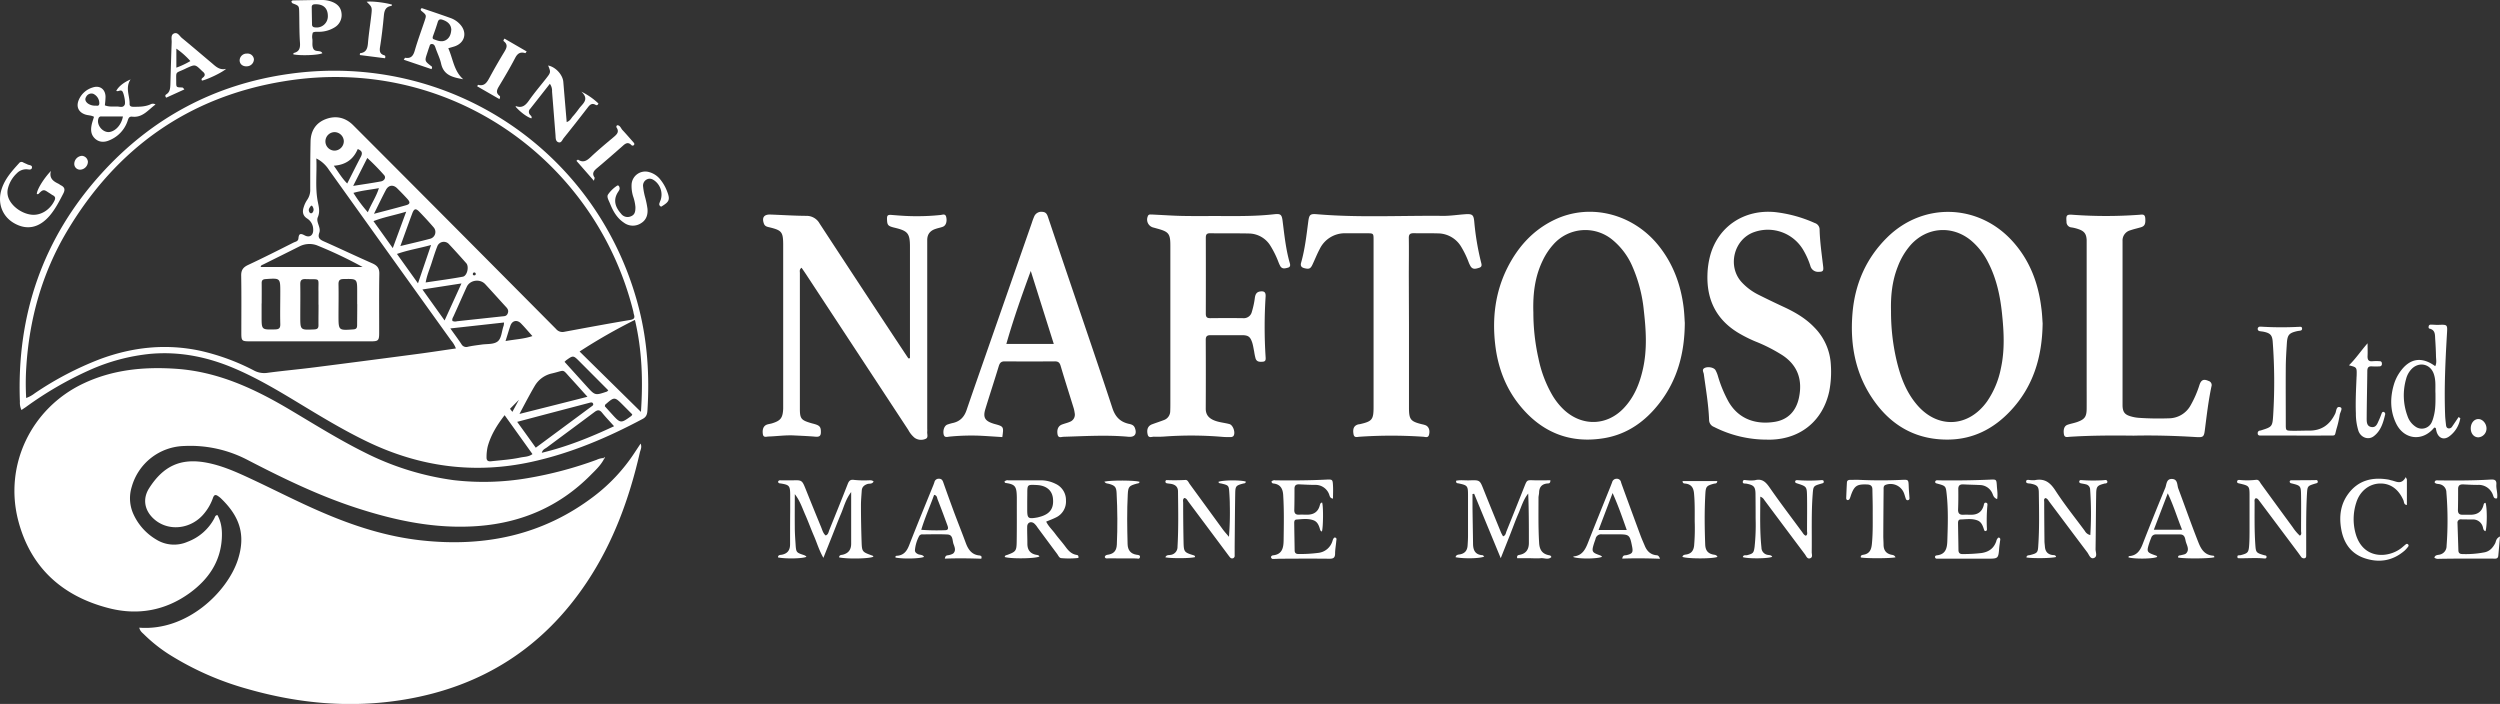 <svg id="Layer_1" data-name="Layer 1" xmlns="http://www.w3.org/2000/svg" viewBox="0 0 1265.19 356.26"><rect x="0" y="0" width="1265.19" height="356.26" fill="#333333" stroke="none"/><defs><style>.cls-1{fill:#fff;}</style></defs><path class="cls-1" d="M70.48,317.65c24.24,1.85,44.62-18.17,49.88-34.32,4.2-12.92.73-22.16-8.51-31.08a9.87,9.87,0,0,0-1.23-1c-1.28-.95-2.18-1.19-2.86.78a25.36,25.36,0,0,1-4.22,7.56c-6.4,8.12-17.88,9.64-25.27,3.38-5.08-4.31-6.35-10.34-2.78-15.93,7.18-11.26,15.94-15.19,28.47-13,8,1.42,15.33,4.68,22.62,8.08,12.06,5.61,23.87,11.75,36.08,17,16.28,7.05,33,12.45,50.72,14.37,31.85,3.46,61.35-2.61,87.26-22.38A88.6,88.6,0,0,0,321,229.32l3.19-4.83c.79,1.84-.09,3.24-.4,4.6-5.33,23.28-13.44,45.46-26.75,65.46C275,327.7,244.14,347.4,204.88,354c-26.85,4.5-53.26,2.17-79.32-5.25a149.59,149.59,0,0,1-40-17.59A77.3,77.3,0,0,1,72.9,321.07C72,320.2,70.87,319.42,70.48,317.65Z"/><path class="cls-1" d="M10.87,207.5a8.72,8.72,0,0,1-.8-4.21c-1.69-44,11.68-82.86,41.35-115.56,25.43-28,57.13-45,94.67-50.3,81.43-11.58,157,39.14,177.27,118.66,4.3,16.89,5.39,34,4.31,51.36-.12,1.86-.34,3.43-2.4,4.53-17.85,9.52-36.31,17.36-56.16,21.73-28.89,6.34-56.5,2.63-83.06-10.11-12.5-6-24.28-13.21-36.11-20.37-10.14-6.13-20.36-12.13-31.29-16.79-13.42-5.73-27.33-8.61-42-7.42a99.22,99.22,0,0,0-31.53,8.37A179.39,179.39,0,0,0,13.09,206C12.45,206.43,11.8,206.87,10.87,207.5Zm247.23-.62,1.2,1.56,3.33-6.13Zm39.2-6.09c-3-3.28-5.48-6.12-8.06-8.91-5.14-5.54-2.79-4.53-9.89-2.9a13.35,13.35,0,0,0-8.69,6.26c-2.64,4.38-7.76,14.24-7.76,14.24S293.09,201.9,297.3,200.79ZM160.09,80.19c.34,7.62-.67,14.79.76,22,.5,2.51,1.17,5,0,7.71-1.08,2.47,1.72,5.19.74,7.9-.91,2.53.23,3.44,2.33,4.37,8.18,3.63,16.26,7.48,24.45,11.08,2.48,1.09,3.65,2.41,3.6,5.31-.19,10-.06,20-.08,30,0,3.7-.45,4.18-4,4.18q-30.84,0-61.68,0c-3.75,0-4.07-.32-4.08-4,0-9.75.1-19.5-.07-29.25-.05-2.82,1-4.22,3.47-5.39,7.75-3.62,15.39-7.49,23-11.33.93-.47,2.34-.55,2.49-2.08.2-2.08.69-2.91,3.09-1.61,2.69,1.47,4.62-.14,4.38-3.15a6.49,6.49,0,0,0-3-5.31c-2.33-1.46-2.56-3.53-1.76-5.86a13.53,13.53,0,0,1,1.67-3.54A8.82,8.82,0,0,0,157,95.62c0-8,0-16.07.17-24.11.14-5.34,2.7-9.39,7.8-11.27s9.89-.76,13.79,3.15q28.5,28.53,56.94,57.11,22.88,23,45.71,46a4.19,4.19,0,0,0,4.17,1.41c11.12-2.06,22.25-4.14,33.4-6,2.07-.36,2.37-1.16,1.81-2.87-.16-.49-.19-1-.32-1.54-19.09-76.56-93.4-130.1-176.77-116.37C95.37,49,58.75,75.13,33.79,117.23c-12.5,21.1-18.95,44.16-20.49,68.61a128.28,128.28,0,0,0-.05,15.58A15.72,15.72,0,0,0,17.63,199,162.6,162.6,0,0,1,50.46,181.8c16.55-6.17,33.46-8,50.84-4.29a111.88,111.88,0,0,1,27,9.87,11,11,0,0,0,6.76,1.34c8-1.08,16-1.79,23.94-2.8q26.64-3.39,53.26-6.92c6.08-.81,12.13-1.75,18.46-2.66a13.53,13.53,0,0,0-2.39-4q-31-43.21-61.9-86.43A16.11,16.11,0,0,0,160.09,80.19ZM324.37,208.46c1.06-15.71.61-31.05-3.05-46.57a278.84,278.84,0,0,0-28,16ZM131.94,135.11h51.55a217.73,217.73,0,0,0-23.21-11,11.1,11.1,0,0,0-8.66.55c-6.1,3.08-12.23,6.1-18.35,9.15C132.72,134.12,132,134.17,131.94,135.11ZM229,162.45a3.37,3.37,0,0,0,2.3.12l22.76-2.45c1.14-.12,2.25,0,2.87-1.47s0-2.45-1-3.47c-3.47-3.78-6.88-7.61-10.37-11.37-2.65-2.86-7.74-2.13-9.34,1.34C234,150,231.82,155,229.6,159.88,229.23,160.69,228.62,161.46,229,162.45Zm42.13,64.13c9.63-7.12,18.82-13.91,28-20.72.58-.43,1.53-.9.88-1.83-.41-.59-1.19-.32-1.83-.15l-25.14,6.61-11.31,3C265,218,268,222.16,271.14,226.58Zm-15.75-16.46c-3.86,5-6.91,9.93-8.53,15.71a23.45,23.45,0,0,0-.62,5.46c-.07,1.73.65,2.33,2.35,2.14,5-.55,10-.86,14.84-1.9,2-.42,4.09-.29,6.05-1.73Zm-40-67.16c6.49-1,12.69-1.79,18.84-2.93,2.2-.4,3.28-5.08,1.75-6.82-2.86-3.24-5.76-6.46-8.72-9.61a3.51,3.51,0,0,0-5.95,1.08c-1.1,2.8-2,5.68-2.92,8.54C217.41,136.29,216.05,139.25,215.41,143Zm95.38,72.73c-2.25-2.51-4.26-4.58-6.05-6.81-1.29-1.6-2.3-1.53-3.88-.34-8,6-16.06,11.92-24.08,17.9-.89.67-2.12,1-2.56,2.7C286.87,226.1,298.65,221.37,310.79,215.69Zm-130-61.75v-6.31c0-6.63,0-6.54-6.79-6.42-2.09,0-2.7.73-2.66,2.74.11,5.25,0,10.5,0,15.76,0,7.56,0,7.51,7.42,7,1.54-.11,2-.64,2-2.12C180.75,161,180.79,157.48,180.8,153.94Zm-48.37-.38v6.69c0,6.69,0,6.61,6.74,6.46,2-.05,2.77-.55,2.72-2.69-.14-5.38,0-10.76,0-16.14,0-7.21,0-7.16-7.36-6.65-1.51.1-2.09.59-2.06,2.09C132.47,146.73,132.44,150.14,132.43,153.56Zm122.65,9.65-27.14,3c2.19,3.07,4,5.48,5.65,8a2.76,2.76,0,0,0,3.33,1.25c2.31-.5,4.66-.77,7-1.1,2.72-.37,6,0,8-1.6s2-5.23,3-7.91A8.69,8.69,0,0,0,255.08,163.21Zm-93.87-9c0-2.23,0-4.47,0-6.69-.17-7.34,1.38-6-6.55-6.28-2.15-.07-2.7.74-2.66,2.72.09,5.38,0,10.76,0,16.14,0,7,0,6.92,6.95,6.62,1.69-.07,2.31-.58,2.26-2.28C161.14,161,161.21,157.6,161.21,154.19Zm41.41-29.68c5.5-1.34,10.32-2.42,15.08-3.7a3.53,3.53,0,0,0,1.77-5.79c-2.3-2.68-4.7-5.28-7.16-7.82-1.81-1.88-2.67-1.73-3.61.71C206.7,113.16,204.83,118.45,202.62,124.51ZM225,162.18l8.54-18.74-19.76,3.06Zm-13.47-18.79c2.31-6.75,4.34-12.7,6.62-19.4-6.21,1.73-11.71,2.55-17.26,4.53Zm74.18,39.73,11.17,12.36c4.27,4.71,4.27,4.71,10.22,2.71.21-.07.36-.3.74-.65L293.35,183c-3.24-3.24-3.24-3.24-6.9-.62C286.35,182.48,286.26,182.58,285.69,183.12Zm-80.14-76c-6.07,1.85-11.32,2.74-16.57,4.79l9.78,13.65Zm-16.3,1.08c6-1.59,11.2-2.9,16.35-4.37,1.93-.56,2.06-1.49.57-3.14-1.68-1.84-3.42-3.64-5.2-5.39-2-2-4.39-1.66-5.71.86C193.31,99.89,191.51,103.68,189.25,108.22ZM178.73,94.08c5.31-.84,9.71-1.46,14.06-2.28,1.81-.34,2.63-2,1.63-3.14a114.46,114.46,0,0,0-8.54-8.72C183.47,84.71,181.3,89,178.73,94.08Zm-9.8-10.21c2.44,3.38,4.16,6.39,6.79,9,2.4-4.72,4.61-9.19,6.93-13.6,1-2,.41-3-1.6-3.85C178.83,80.63,175,83.42,168.93,83.87ZM320,209.73l-4.55-4.57c-4.45-4.46-4.46-4.46-9.13-.4-.16.13-.13.48-.22.86l3.38,3.73c4.6,5.05,4.61,5.05,10.14,1.07C319.66,210.36,319.69,210.21,320,209.73ZM255.84,172.6c4.79-.89,9.14-1,13.6-2.52-2.12-2.36-3.88-4.46-5.79-6.41s-4.42-1.53-5.36,1.18C257.48,167.18,256.8,169.56,255.84,172.6Zm-77-75a74,74,0,0,0,7.31,9.82c1.74-4.28,4.22-7.77,5.6-12.21C187.28,96.05,183.15,96.39,178.85,97.62ZM174,71.4a4.76,4.76,0,0,0-4.58-4.53,4.68,4.68,0,0,0-.11,9.36A4.8,4.8,0,0,0,174,71.4Zm-16.53,32.65c-.76,1-1.77,2-.79,3.48a.9.9,0,0,0,1.35.18c1-1.09.77-2.3,0-3.45C158,104.18,157.83,104.17,157.47,104.05ZM240,137.9c-.45,0-.62.27-.7.65a.62.62,0,0,0,.54.79c.56.08,1-.2.91-.82A.68.68,0,0,0,240,137.9Z"/><path class="cls-1" d="M305.76,232.13c-1.69,3.35-4.44,5.86-7,8.44-15.63,15.68-34.61,23.93-56.65,25.63-21.43,1.65-41.9-2.68-62.06-9.27-19.09-6.24-37.08-15-54.87-24.22a62.5,62.5,0,0,0-32-7,28.32,28.32,0,0,0-26.51,20.66,19.42,19.42,0,0,0,.57,13.17A28.64,28.64,0,0,0,79,273a17,17,0,0,0,15.93,1.18,25.38,25.38,0,0,0,13.61-12c.29-.55.32-1.31,1.48-1.54,2.09,3.69,2.48,7.8,2.23,11.94-.7,11.8-6.84,20.6-16,27.35-12.45,9.13-26.57,11.64-41.3,7.81-23.29-6-39.4-20.36-45.66-44.06-7.42-28.15,6.45-57,32.76-69.53,14.93-7.1,30.7-8.62,47-7.52,21.44,1.44,40.09,10.25,58.13,21,12.23,7.27,24.29,14.82,37,21.16a141.33,141.33,0,0,0,45.38,14.2,132,132,0,0,0,37.39-1A195,195,0,0,0,302,232.67a9.27,9.27,0,0,1,3.42-.86Z"/><path class="cls-1" d="M1033.73,163.62c-.23,17.23-4.81,32.16-16.34,44.38-8.48,9-18.82,14.33-31.39,14.46-15.14.17-27.32-6.05-36.41-18-10.31-13.58-13.48-29.22-12.09-45.89,1.23-14.8,6.83-27.79,17.47-38.32,18-17.88,45.78-17.27,63.08,1.35,8.92,9.61,13.42,21.24,15,34.09C1033.47,158.54,1033.56,161.45,1033.73,163.62ZM957,157.47a108.27,108.27,0,0,0,2.66,24.29c1.88,8.13,4.59,15.93,10,22.52,10.44,12.87,26.39,12.32,36-1.2a44.78,44.78,0,0,0,6.93-16.62c2.05-9.26,1.54-18.6.57-27.9-.94-8.91-2.8-17.65-7-25.74a34.62,34.62,0,0,0-8.68-11.12c-9.47-7.8-22.25-6.87-30.48,2.21A35.88,35.88,0,0,0,960.4,135C957.54,142.27,956.79,149.81,957,157.47Z"/><path class="cls-1" d="M852.64,163.43c-.11,15.6-3.85,28.83-12.65,40.34-7.12,9.3-16.23,15.91-27.92,17.93-17.52,3-31.91-2.88-43-16.59-7.23-8.93-11.07-19.4-12.38-30.72-1.56-13.47,0-26.54,6.14-38.82,5.37-10.66,13-19.16,23.89-24.36,18-8.61,39.82-3.1,52.83,13.31,7.23,9.11,11.09,19.63,12.5,31.09C852.41,158.61,852.51,161.64,852.64,163.43ZM776,158.23a106,106,0,0,0,2.61,23.3,61.23,61.23,0,0,0,6.93,18.36,33.52,33.52,0,0,0,6.14,7.68c9.14,8.3,21.52,7.94,30-.95,5.45-5.7,8.22-12.75,9.86-20.32,2.09-9.66,1.47-19.37.37-29.06a73.3,73.3,0,0,0-5.81-22.43A35.6,35.6,0,0,0,816,121.35a21.55,21.55,0,0,0-29.89,2.38,33.46,33.46,0,0,0-5.25,7.85C776.86,139.68,775.69,148.34,776,158.23Z"/><path class="cls-1" d="M460.51,181.29V125c0-6.85-1-8.14-7.68-9.74-3.33-.8-3.79-1.25-3.92-3.88-.11-2.41.18-2.8,2.63-2.58,4.2.36,8.4.64,12.62.61A111.27,111.27,0,0,0,476,108.8c1-.11,2.43-.8,2.85,1,.54,2.37-.13,4.43-1.82,5-1.1.41-2.29.6-3.42,1-2.85.87-4.4,2.74-4.36,5.81,0,1.18,0,2.37,0,3.55v91.69a13.88,13.88,0,0,1,0,1.58c-.15,1.24.67,3-.73,3.62a5.62,5.62,0,0,1-5.65-.49,13,13,0,0,1-3.22-4l-51.83-78.89c-.69-1.05-1.42-2.08-2.16-3.17-1.21.84-.86,1.83-.86,2.65q0,34.38,0,68.77c0,4.93.67,5.72,5.54,7.17.63.19,1.28.33,1.91.52,2.66.76,3.23,1.6,3.18,4.13,0,2-.94,2.42-2.76,2.26-3.67-.32-7.36-.46-11-.64-4.22-.2-8.41.41-12.62.55-1.17,0-2.75.82-3-1.34-.31-2.31.33-4,2-4.66.86-.32,1.8-.4,2.68-.67,4.36-1.35,5.4-2.72,5.62-7.39,0-.78,0-1.58,0-2.37v-81c-.06-6-.77-6.92-6.66-8.37-1.31-.32-2.59-.44-3.12-2-1.07-3,.06-4.64,3.3-4.53,6.05.22,12.1.62,18.15.66a7.5,7.5,0,0,1,6.76,3.88q17.94,27.45,36,54.79,4.44,6.73,8.91,13.45Z"/><path class="cls-1" d="M894.47,222.49a59,59,0,0,1-27.07-6.44,3.79,3.79,0,0,1-2.47-3.6c-.3-7.78-1.63-15.44-2.67-23.14-.14-1-1.17-2.33.47-3.11s4.55-.29,5.42,1.09a14.18,14.18,0,0,1,1.32,3.27,64.27,64.27,0,0,0,5.3,12.72c5.3,9.17,14.28,11.66,23.35,10.21,6.86-1.1,10.91-5.6,12.3-12.28,1.83-8.81-.5-16.15-8.24-21.35a81.35,81.35,0,0,0-13.68-7,68.4,68.4,0,0,1-8.81-4.42c-11.08-6.71-16-16.69-15.59-29.46a41.38,41.38,0,0,1,1.52-10.13c4.2-14.46,17.23-23,32.71-21.51a67.43,67.43,0,0,1,20.09,5.53,3.47,3.47,0,0,1,2.44,3.52c.18,6.19,1.08,12.32,1.8,18.47.27,2.3-.15,2.71-2.42,2.71a4,4,0,0,1-4.07-3.07,39.8,39.8,0,0,0-3.74-8.25,20.79,20.79,0,0,0-24.39-8.9c-10.68,3.5-14.16,17.71-6.31,25.79a29.46,29.46,0,0,0,7.89,5.87q6.35,3.19,12.79,6.18c5.78,2.67,11.25,5.77,15.7,10.42a28.87,28.87,0,0,1,8.44,19.06,51.66,51.66,0,0,1-.81,13.36c-3.18,14.72-14.25,24-29.36,24.46C895.46,222.51,894.53,222.49,894.47,222.49Z"/><path class="cls-1" d="M507.25,221.2c-4-.25-7.81-.53-11.62-.71a113.72,113.72,0,0,0-15,.46c-1.19.11-2.75.79-3.11-1.3s.45-4.2,1.88-4.77a23.87,23.87,0,0,1,3-.86c3.53-.84,5.6-3.07,6.76-6.49,3.61-10.58,7.33-21.13,11-31.68l22-63a32.42,32.42,0,0,1,1.24-3.33,3.9,3.9,0,0,1,4.18-2.3c1.83.11,2.34,1.29,2.83,2.77q6.54,19.45,13.15,38.88c6.49,19.19,13.07,38.35,19.38,57.61,1.43,4.37,3.88,7,8.29,8,1.34.28,2.55.63,3.1,2.07,1.14,3,0,4.78-3.23,4.49-10.93-1-21.85-.32-32.77,0-1.14,0-2.75.9-3.13-1.24-.42-2.39.32-4.21,2.17-4.93,1.35-.53,2.78-.83,4.1-1.41a3.86,3.86,0,0,0,2.39-4.49,16.44,16.44,0,0,0-.47-2.32c-2.21-7.17-4.51-14.31-6.63-21.5-.5-1.7-1.27-2.29-3-2.27q-12.64.1-25.29,0c-1.82,0-2.47.74-3,2.37-2.21,7.31-4.61,14.55-6.83,21.85-1.23,4.08-.18,5.89,3.81,7.19.25.08.49.17.75.24C508,215.83,508,215.86,507.25,221.2Zm14.4-84.07c-4.53,12.32-8.8,24.44-12.36,36.91h24C529.34,161.53,525.49,149.33,521.65,137.13Z"/><path class="cls-1" d="M610.69,109.34c10.84-.11,22.43.4,34-.9,3.4-.38,4,.07,4.41,3.43.91,7.18,1.64,14.38,3.66,21.36.29,1,.24,1.9-.92,2.22-1.39.38-2.9.86-3.89-.74a18.26,18.26,0,0,1-1.12-2.51,47.69,47.69,0,0,0-3.87-7.77,12.93,12.93,0,0,0-10.83-6.26c-6.58-.16-13.17,0-19.75-.13-1.86,0-2.15.84-2.15,2.41q.06,19.15,0,38.32c0,1.75.65,2.27,2.31,2.25,5.53-.06,11.06-.08,16.59,0a4.17,4.17,0,0,0,4.39-3.18,42.9,42.9,0,0,0,1.56-7.33c.26-1.57.84-2.73,2.61-3,2.1-.29,2.92.37,2.81,2.5a241.47,241.47,0,0,0,0,30.79c.08,1.15.07,2.14-1.43,2.25s-3,.17-3.63-1.56a26.84,26.84,0,0,1-.72-3.48c-.32-1.54-.53-3.12-1-4.62-1-3-2-3.74-5.19-3.77-5.27,0-10.54.05-15.81,0-1.86,0-2.54.55-2.52,2.47q.09,17.39,0,34.77c0,3.12,1.65,4.83,4.31,5.91,2.47,1,5.13,1.15,7.67,1.84,1.95.52,3.28,4.7,1.94,6.15a2.18,2.18,0,0,1-1.45.44c-1.45,0-2.9,0-4.34-.14a188.49,188.49,0,0,0-28.81-.16A48.39,48.39,0,0,1,584,221c-1.15,0-2.76.88-3.21-1.17-.58-2.57.19-4.33,2.28-5.11s4-1.38,5.93-2.13a4.78,4.78,0,0,0,3.22-4.54c.06-1.19.07-2.37.07-3.56v-80.2c0-6-.82-7-6.49-8.56l-1.9-.53a4.15,4.15,0,0,1-3.07-5.64,1.27,1.27,0,0,1,1.45-1c1.06,0,2.11.08,3.16.13,4.08.2,8.15.47,12.23.57S605.86,109.34,610.69,109.34Z"/><path class="cls-1" d="M713.05,164.38q0,20.94,0,41.89c0,6,.75,7,6.55,8.43a10.89,10.89,0,0,1,1.9.53c1.62.74,2.24,2.59,1.71,4.73-.44,1.81-1.85,1.14-2.88,1.07a237.73,237.73,0,0,0-32.36,0c-1.19.08-2.68.7-3-1.4-.44-2.58.18-4.13,2.18-4.79.37-.12.78-.12,1.16-.21,6.06-1.4,6.81-2.26,6.82-8.58q0-42.28,0-84.56c0-3.41,0-3.42-3.42-3.44-3.56,0-7.11,0-10.67,0A14.12,14.12,0,0,0,667.89,126c-1.37,2.54-2.42,5.26-3.66,7.87-1,2.17-1.79,2.42-4.05,1.87-1.63-.39-2.17-1.24-1.71-2.84,1.91-6.74,2.69-13.67,3.59-20.58.5-3.89,1-4.2,4.81-3.87,21.18,1.77,42.39.57,63.58.8,3.67,0,7.35-.57,11-.83s4.31.28,4.63,3.69a133,133,0,0,0,3.45,20.61c.33,1.28.61,2.31-1,2.81s-3.12,1-4.25-.68a14.15,14.15,0,0,1-1.16-2.49,46.53,46.53,0,0,0-3.63-7.44,13.78,13.78,0,0,0-11.79-6.81c-4.08-.12-8.17,0-12.25-.09-1.87,0-2.51.57-2.48,2.49.1,6.32,0,12.64,0,19Q713,151.93,713.05,164.38Z"/><path class="cls-1" d="M1079.82,220.47c-11.3-.12-21.83-.1-32.35.58-1.2.07-2.73.65-3-1.46-.32-2.39.25-4.07,1.91-4.64s3.32-.83,4.92-1.41c3.77-1.35,4.68-2.7,4.71-6.75s0-8.17,0-12.25V124.62c0-1.06,0-2.11,0-3.16-.17-3.11-1.2-4.49-4.17-5.5a19.46,19.46,0,0,0-3.44-.86,2.74,2.74,0,0,1-2.59-2.89c-.27-3.3,0-3.77,3.25-3.51a231.77,231.77,0,0,0,33.54,0c1.38-.09,2.91-.6,3.07,1.78.19,2.85-.24,4-2.38,4.59-1.77.51-3.57.91-5.3,1.51a5.32,5.32,0,0,0-3.82,5.4c0,.79,0,1.58,0,2.37v79c0,.66,0,1.32,0,2,.12,3.17,1.09,4.48,4.16,5.36a19.44,19.44,0,0,0,3.87.73,146.28,146.28,0,0,0,15.39.26,12.65,12.65,0,0,0,11-6.53,53.13,53.13,0,0,0,4.54-10.47c.87-2.5,2.14-3,4.52-1.93a2.16,2.16,0,0,1,1.53,2.73c-1.57,7.35-2.42,14.8-3.37,22.24-.43,3.36-.85,3.66-4.4,3.45C1100.64,220.52,1089.86,220.25,1079.82,220.47Z"/><path class="cls-1" d="M402.23,250.07c0,5.58-.05,11.16,0,16.74,0,2.89.21,5.79.4,8.68.27,4.1.37,4.17,4.27,5.44a4.4,4.4,0,0,1,1,.54c.09.06.12.22.18.34-1.9.91-10.55,1.09-14.36.28,0-1.37,1.23-1.22,2-1.37,3-.62,4.13-2.47,4.12-5.36,0-5.53,0-11.07.06-16.6,0-2.9,0-5.79,0-8.69-.07-4.19-.51-4.69-4.59-5.37-.5-.09-1.06,0-1.43-.51a1.89,1.89,0,0,1-.12-.36c.31-1.05,1.23-.71,1.91-.73,1.71-.06,3.43,0,5.14,0,5.1-.17,5.08-.18,7.06,4.77q3.82,9.53,7.72,19c.59,1.42.94,3,2.26,4.12,1.35-.48,1.45-1.76,1.86-2.79,3.1-7.69,6.23-15.37,9.24-23.1.66-1.71,1.3-2.57,3.39-2.22a49.16,49.16,0,0,0,7.09.2c.86,0,1.79-.2,2.68.59-.76,1.46-2.16.94-3.14,1.28-1.66.58-2.75,1.52-2.86,3.35-.16,2.5-.41,5-.4,7.49,0,6.19.12,12.38.33,18.56.16,4.87.4,5,5.07,6.7.36.13.79.19.88.68-1.7,1-12.88,1.27-17.33.36,0-1.35,1.23-1.21,2-1.41,2.86-.78,4.09-2.66,4.09-5.52q0-10.07,0-20.15v-6c-2.83,3.8-3.66,7.5-5.1,10.89-1.55,3.63-2.94,7.33-4.4,11l-4.55,11.41c-2.24-3.92-3.28-7.64-4.8-11.13s-2.81-7.1-4.35-10.59S404.8,253.3,402.23,250.07Z"/><path class="cls-1" d="M1245.11,211.64a14.19,14.19,0,0,1-5.72,9.29c-2.62,1.84-5.16.86-6.21-2.17a13.24,13.24,0,0,1-.44-2c-.66-.68-.93-.26-1.15,0-5.81,6.79-15,5.7-18.95-2.42-3.08-6.32-3.12-13-1.18-19.64a21.71,21.71,0,0,1,3.06-6.38c4.86-7,11-8.07,17.89-3,.85-1.64.42-3.34.39-5-.06-2.89-.2-5.79-.4-8.68-.15-2.17.15-4.63-2.88-5.33-.55-.12-.53-.81-.38-1.35s.68-.7,1.23-.67c1.18,0,2.37.16,3.55.12,4.85-.18,4.71-.21,4.41,4.82-.8,13.67-1.43,27.35-.91,41,.06,1.58.27,3.15.43,4.72.08.81.27,1.61,1.18,1.83a1.89,1.89,0,0,0,2-1c1.1-1.55,2.14-3.15,3.21-4.73Zm-12.58-12.57c-.16-2.85.35-6.44-.86-9.87-1.74-5-7.26-6.27-11.05-2.62a11.17,11.17,0,0,0-2.91,5.07,30.13,30.13,0,0,0,.68,18.93,10.31,10.31,0,0,0,3.95,5.27,5.51,5.51,0,0,0,8.31-2.2,15.72,15.72,0,0,0,1-3C1232.62,207.09,1232.55,203.41,1232.53,199.07Z"/><path class="cls-1" d="M736.89,243.29c2.16-.49,4.47-.11,6.73-.19,5.34-.19,5.28-.13,7.2,4.68,2.87,7.21,5.82,14.39,8.76,21.58.29.72.72,1.39,1.07,2.06,1.37-.41,1.37-1.64,1.75-2.55q4.59-11.36,9.1-22.73c1.3-3.25,1.28-3.19,4.68-3.08,2.82.1,5.65,0,8.45,0,0,1.76-.93,1.56-1.62,1.63-2.69.27-4,1.8-4.1,4.42,0,.92-.3,1.83-.31,2.74,0,7.64-.14,15.27.32,22.9.22,3.64,1.67,5.64,5.18,6.28a1.1,1.1,0,0,1,1,.9c-1.56,1.5-3.55.4-5.29.56-2.09.19-4.21,0-6.32,0h-5.68c-.31-1.57.69-1.58,1.35-1.72,3.29-.68,4.56-2.88,4.57-6,0-8.28,0-16.57-.34-25-2.46,3-3.48,6.76-5,10.24s-2.8,7.1-4.2,10.65-2.88,7.25-4.7,11.83c-4.73-11.47-9.1-22-13.46-32.61l-.83.14c0,2.4,0,4.81,0,7.22.08,5.92.2,11.85.27,17.77,0,3.24.94,5.73,4.76,5.95.3,0,.59.43.91.69-1.86,1-10.3,1.19-14.51.35.27-1.42,1.57-1.29,2.42-1.48,2.46-.54,3.52-2.12,3.67-4.46.12-1.71.21-3.42.21-5.13q0-10.08,0-20.16c0-5-.2-5.17-5.08-6.2C737.37,244.56,736.83,244.47,736.89,243.29Z"/><path class="cls-1" d="M1162,220.43h-15.81c-.79,0-1.58,0-2.37,0s-1.26-.35-1.25-1.18a1.26,1.26,0,0,1,1.14-1.35c.13,0,.27,0,.39-.06,5.75-1.8,5.94-1.84,6.31-7.85a273.28,273.28,0,0,0-.25-37.09c-.24-3.29-1.25-4.3-4.51-5-.78-.17-1.58-.18-2.34-.38a1.14,1.14,0,0,1,.25-2.2,7.09,7.09,0,0,1,.79,0,168.55,168.55,0,0,0,18.94.09c.74,0,1.7-.31,1.74.92,0,.9-.72,1-1.36,1.07-.39.06-.79.1-1.17.19-4.07.94-4.91,1.88-5.18,6.19-.25,3.94-.51,7.89-.54,11.84-.08,9.74,0,19.49,0,29.23,0,3,.06,3.08,3,3.15s5.79-.1,8.69-.07c6.4.07,10.65-3,13.36-8.68.58-1.22.42-3.94,2.58-3.13,1.35.5-.16,2.54-.34,3.87a49.85,49.85,0,0,1-1.58,6.92c-1.12,4-.16,3.48-4.27,3.5C1172.8,220.46,1167.4,220.43,1162,220.43Z"/><path class="cls-1" d="M508.28,243.85a1.91,1.91,0,0,1,2-.77c5.52,0,11,0,16.57,0a16.33,16.33,0,0,1,7.23,1.72,9,9,0,0,1,5.38,8.51,8.9,8.9,0,0,1-5.17,8.61c-1.51.76-3.1,1.33-4.84,2.06,1.14,2.41,3.05,4.09,4.51,6.08,1.62,2.22,3.51,4.26,5.14,6.48s3.15,3.88,5.85,4.31c.52.08,1,.39.79,1.52a44.54,44.54,0,0,1-8.65.09c-1.08-.07-1.52-1.36-2.14-2.19-3.31-4.42-6.58-8.87-9.87-13.3a9.54,9.54,0,0,0-1.76-2.11c-1.64-1.22-3.44-.39-3.48,1.63-.06,2.89.1,5.79.09,8.68,0,3.07,1.38,5,4.44,5.6.6.12,1.34.12,1.66.85-1.72,1.08-14.34,1.28-17.54.28,0-.9.77-.9,1.34-1.11,4.22-1.57,4.62-2,4.69-6.57.11-6.84.06-13.67.07-20.51,0-.66,0-1.32,0-2-.09-5.56-.79-6.58-5.61-7.29C508.71,244.46,508.56,244.14,508.28,243.85Zm11.57,10v3.94c0,4.56.42,4.9,5,4.11.52-.09,1-.25,1.53-.39,5-1.39,7-4.22,6.5-9.22-.41-4.13-3.33-6.58-8.17-6.83s-4.8-.25-4.82,4.46Z"/><path class="cls-1" d="M1057.86,270.78a174.19,174.19,0,0,0-.1-23.09,2.68,2.68,0,0,0-2.08-2.56c-.88-.25-1.8-.35-2.69-.56-.39-.09-.76-.35-.74-.78,0-.62.44-.89,1-.83a82.6,82.6,0,0,0,10.67.1c.52,0,1-.12,1.57-.13a.89.89,0,0,1,1,.93c0,.48-.34.67-.74.77s-.53,0-.79.11c-3.56.95-4.07,1.41-4.13,5.13-.17,9.35-.16,18.71-.32,28.06,0,1.55,1.14,3.84-.93,4.51-1.73.55-2.37-1.73-3.26-2.92-6.44-8.51-12.81-17.07-19.22-25.6-.53-.71-.93-1.6-1.93-1.86-1,.41-.65,1.33-.65,2,0,6.58.07,13.17.13,19.76,0,.92.16,1.84.22,2.76.17,2.39,1.28,3.93,3.79,4.29.69.11,1.66-.11,1.86,1-1.86.64-11.55.81-15,.25.14-1.32,1.24-1,2-1.26,3.52-.92,3.81-1.24,4-4.78.6-8.81.41-17.64.28-26.47,0-3.42-.73-4.12-4-4.83-.39-.09-.79-.07-1.18-.13-.66-.1-1.37-.21-1.23-1.13.1-.7.74-.67,1.24-.66a14.6,14.6,0,0,0,3.15.14c4.94-1,7.77,1.16,10.43,5.28,4.57,7.06,9.88,13.65,14.89,20.43A4.13,4.13,0,0,0,1057.86,270.78Z"/><path class="cls-1" d="M1141.6,252.14c-.87.54-.6,1.4-.6,2.12,0,7.11-.12,14.23.36,21.33.27,4,.41,4.19,4.39,5.36.6.17,1.43.08,1.28,1.06-.1.7-.75.65-1.24.61-4.34-.42-8.68,0-13-.12-.33,0-.5-.16-.49-.91s1-.47,1.7-.65c3.57-.93,4-1.34,4.25-5.09.17-2.36.18-4.74.19-7.11q0-8.89,0-17.78c0-5-.11-5.1-5.05-6.26-.64-.15-1.37-.19-1.23-1.11.1-.66.72-.73,1.23-.7a37.58,37.58,0,0,0,8.28-.06c1.52-.22,1.93,1.14,2.6,2.06q8,11,16.07,22a22.79,22.79,0,0,0,3.55,4.2c1.1-.64.61-1.67.62-2.48,0-5.93.09-11.85,0-17.78-.08-5.05-.17-5.05-5-6.25a.88.88,0,0,1-.76-.87c.14-.8.87-.64,1.49-.65l11.06-.07c.62,0,1.42-.31,1.64.57s-.57,1-1.19,1.15c-4,1.23-4,1.24-4.26,5.33-.52,9.34-.35,18.69-.38,28,0,.93,0,1.85,0,2.77,0,.65.06,1.42-.69,1.68a1.73,1.73,0,0,1-2-.86c-.55-.74-1.07-1.5-1.62-2.24q-9.59-12.81-19.18-25.61C1143.05,253.14,1142.7,252.18,1141.6,252.14Z"/><path class="cls-1" d="M604.77,281.94c-2,.64-11.92.74-15,.11.49-1.33,1.72-1.05,2.6-1.23a4,4,0,0,0,3.54-4.05c.53-9.35.36-18.7.25-28.06,0-2.21-1.25-3.37-3.3-3.79-.77-.15-1.57-.19-2.34-.34a.83.83,0,0,1-.73-.8c0-.41.25-.83.65-.82a93.29,93.29,0,0,0,9.46-.07c1.16-.09,1.59,1.25,2.2,2.08q8.38,11.49,16.77,23c.82,1.12,1.77,2.14,3.08,3.7a155,155,0,0,0,.42-16.31c0-2-.12-3.95-.24-5.92-.24-3.75-.34-3.85-4-4.73-.59-.15-1.35,0-1.51-.87,2.23-.88,11-1,13.83-.12,0,.95-.75.86-1.34,1-3.67,1-3.94,1.28-4,5.18-.15,8.82-.19,17.65-.28,26.48,0,1.58,0,3.16,0,4.74a1.31,1.31,0,0,1-.65,1.33,1.38,1.38,0,0,1-1.75-.45c-.59-.71-1.12-1.47-1.67-2.2q-9.69-13-19.41-26c-.52-.69-.88-1.63-2-1.78-.92.65-.58,1.64-.58,2.47,0,6.59.07,13.18.2,19.77.11,5.1.33,5.3,5.17,6.78A.81.81,0,0,1,604.77,281.94Z"/><path class="cls-1" d="M890.84,251.36c0,8.8-.31,17.29.59,25.77a3.75,3.75,0,0,0,3,3.65c.84.21,1.91,0,2.46,1-1.84.93-12.19,1.06-14.89.17.3-1.35,1.47-.78,2.24-1,3-.82,3.28-1.09,3.72-4.22a106.68,106.68,0,0,0,.52-14.19q0-6.12-.06-12.24c0-3.95-.8-4.81-4.61-5.53-.72-.13-1.9.15-1.83-.91.09-1.39,1.35-.82,2.19-.82a16.19,16.19,0,0,0,3.93,0c3.77-1,5.61,1,7.59,3.87,5.25,7.56,10.84,14.89,16.3,22.3.53.72.94,1.59,1.93,1.91,1-.62.57-1.64.58-2.47,0-5.79.1-11.58,0-17.37-.09-5.07-.18-5.08-5.13-6.68-.54-.18-1-.4-.87-1s.75-.64,1.24-.6a79.18,79.18,0,0,0,11.83,0c.68-.05,1.4-.08,1.39.86,0,.65-.62.71-1.13.86-4.2,1.22-4.15,1.23-4.48,5.51-.74,9.73-.34,19.47-.48,29.21,0,1.07.66,2.63-.82,3.1s-1.94-1.08-2.61-2q-10.31-13.74-20.57-27.5A3.56,3.56,0,0,0,890.84,251.36Z"/><path class="cls-1" d="M1010.71,252.59c-1.85-.69-2-2-2.47-3a7,7,0,0,0-6.25-4.13c-2.76-.13-5.52-.17-8.28-.32-1.77-.09-2.71.47-2.67,2.44q.09,5.13-.1,10.26c-.08,2.12.91,2.79,2.85,2.66,1.18-.08,2.37,0,3.55,0,3.29.07,5.56-1.29,6.52-4.55.21-.7.17-1.78,1.31-1.52.82.19.63,1.05.57,1.68a84.75,84.75,0,0,0-.23,11c0,.6.24,1.34-.57,1.67-.26-.09-.65-.12-.7-.26-.7-2-1.22-4.19-3.37-5.09-2.76-1.14-5.71-.62-8.59-.54-1.22,0-1.39,1-1.37,2,.07,4.47.17,8.95.22,13.42,0,1.49.68,2.14,2.16,2.09a80.77,80.77,0,0,0,9.45-.52c3.77-.56,6.32-2.38,7.54-6a3.15,3.15,0,0,1,.91-1.7,2,2,0,0,1,.36-.16c1.09.38.68,1.24.6,2-.11,1.05-.3,2.09-.39,3.13-.44,5.63-.43,5.59-6.29,5.58-7.63,0-15.27,0-22.9,0-.79,0-1.58,0-2.37,0a.85.85,0,0,1-.89-.59c-.21-.69.28-1,.79-1.08,4.49-.45,5.27-3.5,5.39-7.26.26-7.89.53-15.78-.32-23.65-.45-4.23-.48-4.24-4.84-5.43-.51-.14-1-.2-1-.94.36-1,1.25-.7,2-.69,8.69.12,17.37,0,26-.37,3-.14,3,0,3.22,2.94C1010.65,247.82,1011.14,250,1010.71,252.59Z"/><path class="cls-1" d="M643.43,243.74a2,2,0,0,1,2-.66c8.56.11,17.12.06,25.68-.36,3.26-.16,3.33-.07,3.49,3.09.12,2.14,0,4.3,0,6.52-1.6-.16-1.65-1.38-2-2.26a7.35,7.35,0,0,0-7.13-4.68c-2.64,0-5.27-.15-7.9-.27-1.58-.07-2.47.44-2.46,2.21,0,3.55,0,7.11-.1,10.67-.06,1.93.81,2.58,2.61,2.47,1.18-.07,2.37,0,3.55,0,3.44.09,5.86-1.25,6.76-4.76.17-.65.35-1.28,1.16-1.38.66,1.57.6,12.63-.12,14.73-.3-.27-.75-.47-.83-.77-.56-2.1-1.28-4.23-3.46-5-2.77-1-5.73-.56-8.61-.35-1,.07-1.11,1-1.1,1.8.06,4.61.15,9.22.22,13.83,0,1.36.78,1.83,2,1.8a70.65,70.65,0,0,0,9.85-.56,8.46,8.46,0,0,0,7.24-5.86c.26-.73.37-1.56,1.2-1.95,1.25.19.83,1.14.77,1.83-.17,2.1-.58,4.19-.59,6.28s-.83,2.67-2.85,2.65c-8.3-.1-16.6-.05-24.9,0-1.31,0-2.63.13-3.94.09-.26,0-.63-.45-.74-.76s.17-.72.55-.91a1.16,1.16,0,0,1,.37-.13c4.77-.44,5.41-3.85,5.46-7.63.11-7.64.26-15.28-.22-22.91-.22-3.4-1.55-5.49-5.08-5.84C643.85,244.59,643.63,244.3,643.43,243.74Z"/><path class="cls-1" d="M1265.19,271.49c-.32,3.62-.57,6.7-.87,9.77-.18,1.75-1.55,1.45-2.71,1.45-6.19,0-12.38,0-18.58,0-2.89,0-5.79.06-8.69.09a3.08,3.08,0,0,1-2.37-.58c.42-1.53,1.89-1.29,2.83-1.58a4.38,4.38,0,0,0,3.35-4.3,171.91,171.91,0,0,0-.1-27.23,4.18,4.18,0,0,0-3.14-4c-.93-.33-2.14,0-2.82-1,.24-1.24,1.18-1,1.9-1,8.83.1,17.65.11,26.47-.42,1.89-.12,3.06.21,2.89,2.49s.81,4.64.36,7c-1.67.41-1.77-.93-2.13-1.78a7.62,7.62,0,0,0-7.72-5c-2.36,0-4.74-.12-7.1-.25-1.72-.09-2.78.36-2.77,2.36,0,3.55,0,7.11-.09,10.66,0,1.7.77,2.38,2.4,2.32,1,0,2.11,0,3.16,0,3.72.19,6.45-1.05,7.41-5,.12-.5.3-1,1-1,.84,2.36.85,11.46,0,14.33-1.3-.36-1.11-1.65-1.5-2.53a5.1,5.1,0,0,0-4.85-3.41c-2,0-4,0-5.92-.05a1.68,1.68,0,0,0-1.92,1.94c.15,4.6.31,9.21.45,13.81.05,1.34.77,1.8,2,1.81a49,49,0,0,0,11.4-.91c2.49-.57,4-2.27,5.2-4.49C1263.24,274,1263.05,272.56,1265.19,271.49Z"/><path class="cls-1" d="M218.39,35l-14.06-4.77c.4-.57.58-1,.68-1,3.23.58,4.25-1.29,5-4,1.43-4.91,3.22-9.72,4.85-14.58,1-3,1-3-1.53-5.08a.9.9,0,0,1-.38-1c.18-.16.42-.48.54-.45,4.84,1.64,9.7,3.27,14.51,5a11.87,11.87,0,0,1,5.14,3.56c3.36,4,2,9-2.94,10.74-1,.35-2,.59-3.34,1,2.42,5.35,2.8,11.47,7.57,15.69-5-.95-9.87-1.8-11.2-7.93-.61-2.8-2-5.44-2.89-8.17-.33-1-.81-1.76-1.86-1.73s-1,1-1.31,1.7c-.37,1-.66,2-1,3-1.29,3.88-1.28,3.88,2.12,6.53C218.64,33.66,218.84,34,218.39,35Zm10-19.75c0-2.47-1.42-4.16-4.16-5.15-1.25-.46-2.22-.52-2.71,1.09-.71,2.38-1.54,4.71-2.37,7-.24.68-.38,1.4.36,1.68,1.94.73,4,1.56,6,.49S228.22,17.31,228.36,15.21Z"/><path class="cls-1" d="M840.1,282.78c-6.61-.24-12.77-.32-19.11-.08.27-2,1.39-1.57,2.18-1.76,3-.73,3.39-1.41,2.78-4.45-1.17-5.9-1.4-6.08-7.39-6.08-2.63,0-5.27,0-7.9,0a2.86,2.86,0,0,0-3.19,2.29c-.21.76-.53,1.49-.76,2.24-1.34,4.28-1.13,4.67,3.17,6.15a3.88,3.88,0,0,1,.92.68c-2.23,1.1-11.95,1.16-14.57.14,0-.11.08-.31.13-.32,4.35-.4,5.95-3.51,7.34-7.08,3.69-9.44,7.52-18.82,11.3-28.23.29-.73.57-1.47.86-2.2a2.29,2.29,0,0,1,2.28-1.79,2.11,2.11,0,0,1,2.23,1.78c.23.75.51,1.49.78,2.24,3,8.27,6.06,16.56,9.12,24.83.64,1.72,1.41,3.4,2.12,5.1,1.08,2.61,2.83,4.4,5.78,4.74C838.81,281,839.49,281.08,840.1,282.78Zm-16.84-14.56C821,261.8,819,256,816.1,249.52L809,268.22Z"/><path class="cls-1" d="M1120.64,282c-2.18.72-15.26.82-18.36.14-.11-1.22.88-1,1.56-1.19.87-.26,2-.34,2.54-.93,1.67-1.77.49-3.77-.09-5.56-.51-1.61-.36-4-3-4-4.08-.06-8.16,0-12.24,0a2.35,2.35,0,0,0-2.37,1.7c-.29.73-.59,1.46-.84,2.21-1.64,5-1.56,5.15,3.46,6.87.19.07.3.39.44.59-1.88,1-11.23,1.17-14.58.26.07-.23.14-.65.22-.66,3.86-.19,5.62-2.64,6.91-5.94q5.58-14.34,11.49-28.56c.72-1.73.48-4.67,3.45-4.54s2.48,3.07,3.15,4.83c3.42,9.11,6.62,18.31,10.21,27.35,1.4,3.55,3.23,6.32,7.4,6.65C1120.46,281.21,1120.62,281.59,1120.64,282ZM1090,268.09h14.3c-2.49-6.12-4.22-12.07-7.25-18.43Z"/><path class="cls-1" d="M496.62,282.76c-6.11-.21-12.22-.3-18.46-.05.31-1.93,1.3-1.56,2-1.79a6.46,6.46,0,0,0,2.2-.79c1.58-1.44.77-3.26.21-4.78-.67-1.8-.17-4.71-3.08-4.86-4.2-.22-8.42-.06-12.63-.05a1.78,1.78,0,0,0-1.7.83,18.72,18.72,0,0,0-2.13,7.12c-.05,1.05.64,1.6,1.54,2.05s2.4.14,3.06,1.4c-2.1.91-10.6,1.09-14.39.34a.59.59,0,0,1,.43-.9c3.55-.14,5.22-2.23,6.44-5.37,3.95-10.17,8.13-20.26,12.23-30.38.19-.49.37-1,.54-1.48a2.2,2.2,0,0,1,2.26-1.78c1.3,0,1.82.67,2.21,1.79q2.69,7.63,5.5,15.22c1.93,5.17,4,10.3,5.9,15.48,1.27,3.44,3.12,6.1,7.17,6.37.31,0,.6.42.9.64C496.73,282.1,496.67,282.43,496.62,282.76Zm-30.4-14.64a105.65,105.65,0,0,0,12,.21c1.92,0,1.68-1.25,1.25-2.43-1.62-4.43-3.26-8.86-5-13.25-.3-.77-.2-1.92-1.74-2.21C470.66,256.25,468.09,261.92,466.22,268.12Z"/><path class="cls-1" d="M53.06,53.3c2,.84,4.13.59,6.21.6,1.3,0,3,.83,3.84-.91.56-1.14-.49-6.1-1.26-6.85-1-.93-2,.43-3-.16,1.09-2.13,3.7-4.29,7.23-5.78-2.84,4.28-.33,8.38-.5,12.48,0,1.16,1,1.38,2,1.36,2.9,0,5.8,0,8.54-1.21a2.43,2.43,0,0,1,2.58.05c-3.76,2.75-6.49,6.76-11.79,6.16-1.85-.21-2,1.26-2.45,2.48a16.08,16.08,0,0,1-9,9.43c-3.19,1.45-6,.87-7.91-1.36-1.62-1.9-1.63-4.11-1.18-6.36.28-1.4.79-2.75,1.2-4.11-1.38-.79-2.9-.69-4.27-1.12-3.57-1.13-4.9-4-3.43-7.45A11.09,11.09,0,0,1,47,44.24c3.55-1.15,6.32.92,6.41,4.7A39.54,39.54,0,0,1,53.06,53.3Zm9.15,5.63H51.31a1.37,1.37,0,0,0-1.48,1c-1.19,3.34,2.32,7.49,5.79,6.84C58.68,66.2,61.52,63,62.21,58.93ZM48.5,53.47c.54,0,1.58.38,1.76-1a5.28,5.28,0,0,0-3.08-5,3,3,0,0,0-3.6,1.57c-.84,1.37-.19,2.49.93,3.36A6.38,6.38,0,0,0,48.5,53.47Z"/><path class="cls-1" d="M278.27,42.41c-3.45,4.4-6.67,8.53-9.93,12.63a2.16,2.16,0,0,0,0,3.16c.4.45,1,.91.58,1.69-2-.51-5.64-3.17-8-5.9.07-.1.18-.29.21-.28,3.16,1.16,4.9-.48,6.62-2.92,2.64-3.77,5.65-7.29,8.49-10.91,2.56-3.26,2.56-3.27,1.16-6.73,3.79.74,7.39,4.67,7.68,8.3.54,6.65,1.12,13.3,1.71,20.34,1.72-.61,2.24-1.87,3-2.79C291,57.7,292,56.36,293,55c1.78-2.51,5.5-4.63,1.21-8.62a34.75,34.75,0,0,1,8.65,6c-.39,1-1,.94-1.42.7-1.83-1.07-2.88-.13-3.95,1.26q-6,7.81-12.21,15.53c-.7.87-1.18,2.48-2.48,2.18-1.73-.41-1.56-2.19-1.67-3.63q-.86-11-1.75-22.06A6,6,0,0,0,278.27,42.41Z"/><path class="cls-1" d="M1218.07,255.57c-1.62-.16-1.38-1.53-1.75-2.39-2.51-5.71-6.7-8.68-12.07-8.48s-10,3.92-11.77,9.57a27.12,27.12,0,0,0-.19,16.34c3.9,12.53,16.28,11.88,22.88,6.82.83-.64,1.59-1.37,2.41-2a.75.75,0,0,1,1.06.06.77.77,0,0,1,.13,1.06,14.28,14.28,0,0,1-1.81,2.07c-6,5.22-12.9,6.35-20.28,3.88-6.86-2.31-10.53-7.53-11.81-14.54-1.17-6.47-.46-12.65,3.53-18.05,5.12-6.92,12.24-8.58,20.36-7.2.52.09,1,.29,1.53.4,2.48.53,5,2.41,7.22-1.66l.56,1.16Z"/><path class="cls-1" d="M25.78,86.51c-1,3.6,1.07,5.17,3.7,6.43.47.22.87.59,1.34.83,1.88.94,2.25,2.15,1.24,4.12-2.06,4-4.11,8-7,11.36-5.27,6.11-11.5,7.38-17.9,3.71C.92,109.41-1.55,102.33,1,95.17c1.75-5,5.2-8.78,8.65-12.59a1.54,1.54,0,0,1,2.1-.37c.69.38,1.44.63,2.15,1,.87.43,2.49.28,2.27,1.65s-1.71.84-2.68.81a6.6,6.6,0,0,0-5,2.06A15.66,15.66,0,0,0,4,95.39a8,8,0,0,0,.13,4.28c1.35,4.44,6.76,8.52,12,9,4.6.4,9.1-2.45,11.37-7,.66-1.34.56-2.18-.78-2.86-.58-.3-1.1-.72-1.66-1.06-2.43-1.49-2.92-2.46-5.36.18a1,1,0,0,1-1.06.28C18.56,96.26,21.82,90.67,25.78,86.51Z"/><path class="cls-1" d="M959.27,282.05c-2.54.57-14.8.6-17.54.08-.24-1.17.7-1.27,1.4-1.4,3-.53,3.89-2.51,4.18-5.34.6-5.92.4-11.84.43-17.76,0-3.29-.11-6.58-.16-9.87,0-1.77-.82-2.51-2.67-2.58-5.12-.2-6.46.62-8.2,5.47a13.87,13.87,0,0,1-.67,1.84,1.25,1.25,0,0,1-.91.6c-.6,0-.83-.53-.81-1.1.12-2.63.21-5.27.37-7.89.06-1,.82-1.25,1.68-1.25,1.58,0,3.17-.07,4.74,0,7.11.32,14.22.34,21.32,0,3.41-.16,3.39-.12,3.53,3.38.07,2,.27,3.94.38,5.91a.86.86,0,0,1-.57.93.92.92,0,0,1-1.25-.59c-.33-.86-.55-1.76-.86-2.63a7.28,7.28,0,0,0-9.22-4.54c-1.39.45-1.18,1.59-1.19,2.59q-.11,11.66-.16,23.31c0,1.44.12,2.89.13,4.34,0,2.7,1.1,4.53,3.88,5.17C957.83,280.89,958.72,280.85,959.27,282.05Z"/><path class="cls-1" d="M1198.17,173.73c0,2.11.1,4.21,0,6.31s.5,3,2.63,2.76a22.16,22.16,0,0,1,3.55,0c.78,0,1.1.58,1.07,1.33a1.14,1.14,0,0,1-1.16,1.28,37,37,0,0,1-3.94,0c-1.74-.11-2.26.7-2.28,2.33-.08,8-.27,16-.32,24,0,1.8,0,4,2.41,4.37s3-1.77,3.75-3.39c.57-1.18,1-2.44,1.47-3.65.23-.54.7-.84,1.24-.49a1.2,1.2,0,0,1,.52,1c-1,4.26-2.2,8.49-5.89,11.24-2.71,2-6.43.62-7.65-2.7a29.32,29.32,0,0,1-1.32-8.93c-.22-5.92.07-11.83.32-17.74,0-.52.07-1,.08-1.57.09-4,.09-4-3.9-5C1192.27,181.43,1194.9,177.42,1198.17,173.73Z"/><path class="cls-1" d="M147.43.89c.23-.42.44-.68.9-.68,4.73-.07,9.45-.2,14.18-.21a14.36,14.36,0,0,1,5.41.88c2.63,1,4.51,2.69,4.89,5.62a7.23,7.23,0,0,1-3.51,7.38,15.12,15.12,0,0,1-7.46,2.21c-1.16.08-2.37-.21-3.51.39a6.56,6.56,0,0,0-.23,3.43c.14,1.56-.26,3.2.44,4.67.82,1.77,2.89.86,4.15,1.76a2.61,2.61,0,0,1,.45.61c-2.2,1-11,1.31-14.68.57,0-.24.06-.66.16-.69,2.83-.67,3.38-2.46,3.19-5.21-.36-5.1-.28-10.23-.39-15.35-.08-3.35-.1-3.33-3.3-4.56C147.82,1.6,147.64,1.15,147.43.89Zm18.49,7.43c.07-4.1-2.24-6.29-6.39-6.15-1.08,0-1.79.29-1.77,1.51q.06,4.34.15,8.65a1.36,1.36,0,0,0,1.38,1.51A5.67,5.67,0,0,0,165.92,8.32Z"/><path class="cls-1" d="M321.57,104.72a22,22,0,0,0-1.2-5.44,17.86,17.86,0,0,1-.74-5.84,6.93,6.93,0,0,1,8.91-6.34A10.81,10.81,0,0,1,334.29,91a21.47,21.47,0,0,1,3.43,6.17c1.41,3.72,1,4.87-2.43,7-.31.19-.59.55-1,.27a1.31,1.31,0,0,1-.65-1.34,16.05,16.05,0,0,1,.68-1.82,8.8,8.8,0,0,0-3-9.81c-1.23-.93-2.53-1.42-4-.66a3.5,3.5,0,0,0-1.86,3.62,33.3,33.3,0,0,0,1.13,5.79,46.06,46.06,0,0,1,1.08,5.4c.27,3-.53,5.75-3.4,7.43a7.55,7.55,0,0,1-8.54-.37c-3.56-2.36-5.52-5.91-7.05-9.74-.58-1.46-1.73-3.23-1-4.46a16.64,16.64,0,0,1,4.43-4.38c.89-.7,1.36.27,1.46,1.08s-.48,1.49-.89,2.14c-2.73,4.34-.86,8,1.59,10.78a4.09,4.09,0,0,0,4.93,1.4C321,108.82,321.63,107.56,321.57,104.72Z"/><path class="cls-1" d="M114.44,34.84c-2.22,2-9.58,5.4-12.19,5.95-.62-.77.07-1.23.51-1.59,1.26-1,1-2-.06-2.89-.21-.17-.4-.35-.59-.53-3.35-3.26-3.35-3.26-7.67-1.31-.36.17-.7.36-1.06.52-4.83,2.23-4.18.94-4.2,6.58,0,2.61.07,2.63,2.86,2.69.47,0,.68.22,1.25,1l-9.18,4.18c-.72-.91-.43-1.39,0-1.66,1.84-1.11,2-2.89,2.11-4.78.2-7.22.4-14.44.66-21.66.06-1.51-.54-3.53,1-4.33,2-1,2.94,1.21,4.16,2.2,4.88,4,9.65,8.1,14.48,12.16C108.81,33.2,110.77,35.72,114.44,34.84ZM89.25,24.61v9.63a42.31,42.31,0,0,0,7.09-3.34A39.83,39.83,0,0,0,89.25,24.61Z"/><path class="cls-1" d="M851.51,243.44h17.56c-.07,1.47-1.09,1.17-1.75,1.36-3.64,1-4.07,1.42-4.28,5.08-.49,8.53-.39,17.07-.08,25.62.09,2.73,1.1,4.49,3.88,5.11.83.18,1.9.14,2.31,1.22-2.22,1-15.19,1-17.72,0,.29-1.19,1.4-1.09,2.2-1.26,2.47-.51,3.44-2.1,3.72-4.44a101.55,101.55,0,0,0,.3-12.21c0-4.73.09-9.46-.34-14.19-.26-2.92-1.4-4.67-4.42-5C852.3,244.67,851.53,244.71,851.51,243.44Z"/><path class="cls-1" d="M558.91,243.73c3.44-.76,15.43-.68,17.78.08-.06.93-.85.79-1.43.95-3.78,1.07-4.31,1.44-4.52,5.35-.45,8.41-.31,16.83-.09,25.25.08,3,1.5,4.94,4.64,5.4.69.1,1.83.1,1.61,1.23s-1.28.62-2,.62q-6.9,0-13.81-.05c-.72,0-1.62.35-2-.68.3-1.18,1.42-1.09,2.21-1.27,2.79-.62,3.78-2.35,3.91-5.1.39-8.68.33-17.36-.12-26-.16-3.08-.85-3.8-3.84-4.65C560.5,244.61,559.61,244.88,558.91,243.73Z"/><path class="cls-1" d="M194.85,29.48,182.1,27.86a4.24,4.24,0,0,1,.12-.94c3.11-.33,3.78-2.39,4-5.12.39-4.58,1.11-9.13,1.64-13.7s.48-4.51-2.3-7.19c2.22-.43,9,.32,12.81,1.42-.08.23-.14.64-.25.66-2.87.36-3.61,2.21-3.85,4.83-.49,5.36-1.11,10.72-1.95,16-.35,2.22,0,3.55,2.25,4.19C194.94,28.15,195.18,28.55,194.85,29.48Z"/><path class="cls-1" d="M252.77,50.17l-11.26-6.48a4.34,4.34,0,0,1,.4-.77c3.26.89,4.52-1.22,5.82-3.62q3.56-6.59,7.46-13c1.22-2,2-3.68-.23-5.42-.36-.28-.1-.72.35-1.34l11.24,6.51c-.4.49-.62.88-.71.85-2.55-.81-4,.19-5.18,2.52-2.55,4.88-5.36,9.64-8.21,14.36-1.07,1.79-1.58,3.27.36,4.72C253.17,48.8,253.15,49.19,252.77,50.17Z"/><path class="cls-1" d="M312.34,63.38c1.51,0,1.86,1.56,2.69,2.45,1.89,2,3.69,4.12,5.52,6.18.34.39.71.81.3,1.34a.86.86,0,0,1-1.38,0c-1.7-1.67-3-.72-4.36.52-4.24,3.75-8.5,7.46-12.83,11.1-1.65,1.38-2.91,2.67-1.38,4.89.15.21-.13.72-.33,1.63L291.7,81.37c.45-.31.76-.62.83-.57,2.6,1.71,4.41.57,6.4-1.31,3.73-3.52,7.68-6.8,11.61-10.1,1.62-1.36,3-2.63,1.47-4.88A.9.9,0,0,1,312.34,63.38Z"/><path class="cls-1" d="M1250.39,216.78c0-2.62,1.63-4.64,3.76-4.71s4.22,2.19,4.21,4.79a4.46,4.46,0,0,1-4.1,4.47C1252,221.34,1250.38,219.41,1250.39,216.78Z"/><path class="cls-1" d="M40.59,85.87a2.9,2.9,0,0,1-3-2.94,4.13,4.13,0,0,1,3.9-4.07,3.25,3.25,0,0,1,3,3A4.09,4.09,0,0,1,40.59,85.87Z"/><path class="cls-1" d="M128.51,30.06a3.63,3.63,0,0,1-3.55,3.5c-2.18.15-3.73-1.18-3.68-3.14a3.54,3.54,0,0,1,3.72-3.3A3.19,3.19,0,0,1,128.51,30.06Z"/><path class="cls-1" d="M305.42,231.81c.23-.33.49-.55.8-.12,0,0-.3.29-.46.44Z"/></svg>